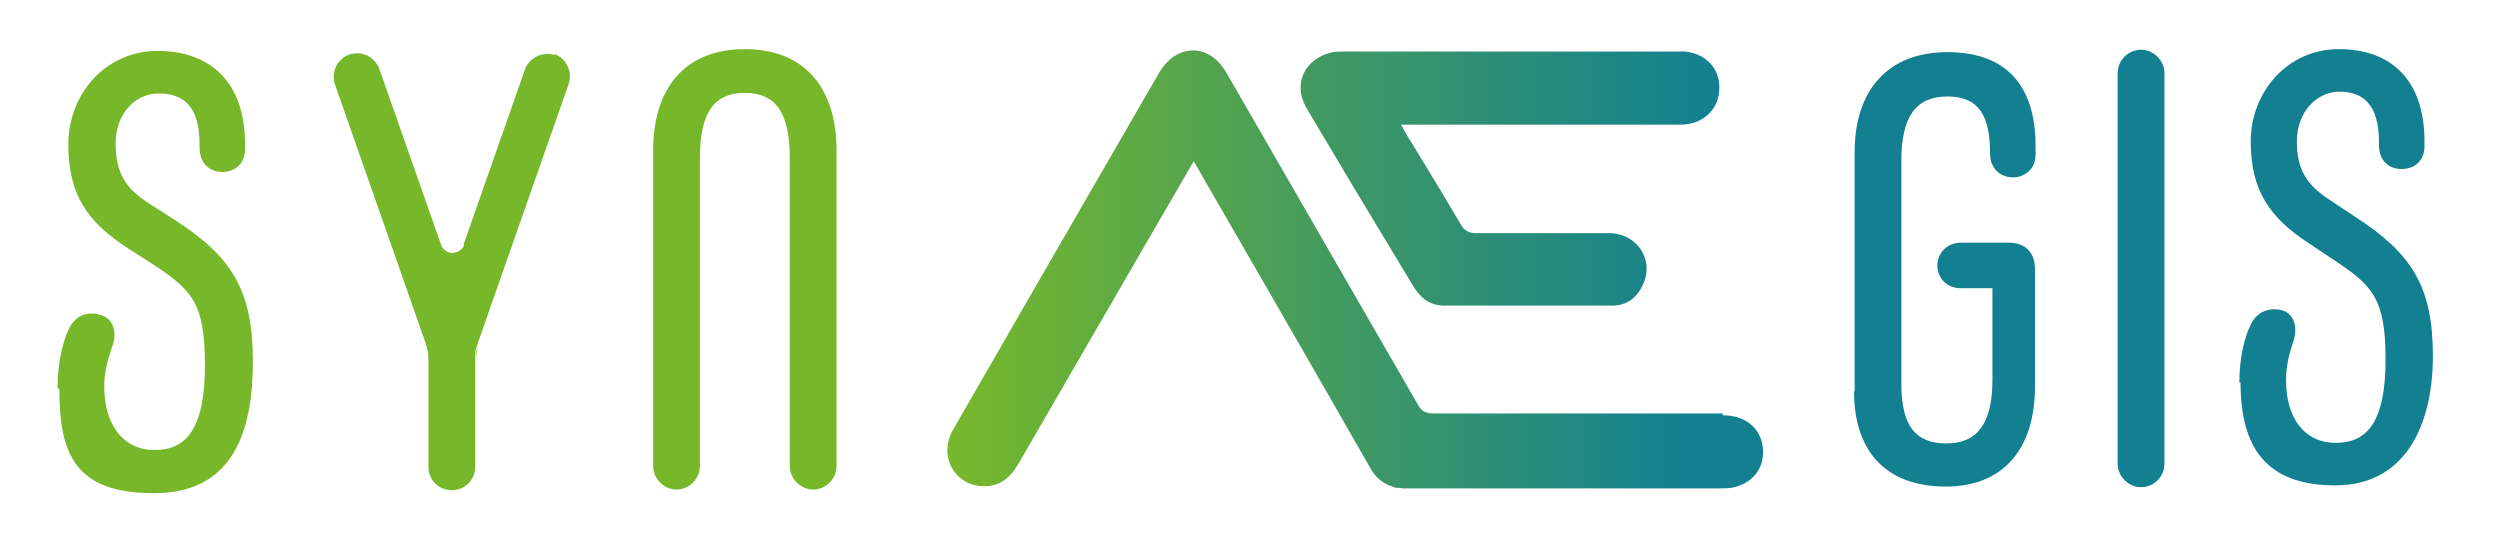 <svg id="Calque_1" xmlns="http://www.w3.org/2000/svg" xmlns:xlink="http://www.w3.org/1999/xlink" version="1.1" viewBox="0 0 417.2 90.3"><defs><linearGradient id="Dégradé_sans_nom_31" data-name="Dégradé sans nom 31" x1="161.3" y1="45.3" x2="302.6" y2="45.3" gradientUnits="userSpaceOnUse"><stop offset="0" stop-color="#77b82a"/><stop offset="1" stop-color="#138091"/></linearGradient><linearGradient id="Dégradé_sans_nom_311" data-name="Dégradé sans nom 31" x1="161.3" y1="44.9" x2="302.6" y2="44.9" xlink:href="#Dégradé_sans_nom_31"/><linearGradient id="Dégradé_sans_nom_312" data-name="Dégradé sans nom 31" x1="132.2" y1="44.8" x2="273.5" y2="44.8" xlink:href="#Dégradé_sans_nom_31"/><linearGradient id="Dégradé_sans_nom_313" data-name="Dégradé sans nom 31" x1="132.2" y1="45" x2="273.5" y2="45" xlink:href="#Dégradé_sans_nom_31"/><linearGradient id="Dégradé_sans_nom_314" data-name="Dégradé sans nom 31" x1="132.2" y1="44.8" x2="273.5" y2="44.8" xlink:href="#Dégradé_sans_nom_31"/><linearGradient id="Dégradé_sans_nom_315" data-name="Dégradé sans nom 31" x1="142.5" y1="29.8" x2="285.5" y2="29.8" xlink:href="#Dégradé_sans_nom_31"/><linearGradient id="Dégradé_sans_nom_316" data-name="Dégradé sans nom 31" x1="158" y1="44.8" x2="280.6" y2="44.8" xlink:href="#Dégradé_sans_nom_31"/><style>.st7{fill:#77b82a}</style></defs><path d="M9.6 64.8c0-4.5 1-8 1.8-9.7 1-2.4 3.2-3.3 5.5-2.5 2.1.6 2.7 3.1 1.8 5.3-.8 2.4-1.3 4.2-1.3 6.6 0 6.3 3.1 10.6 8.4 10.6s8.4-3.6 8.4-14.1-2.1-12.6-9-17.1l-3.9-2.5c-6.8-4.4-9.9-9-9.9-17.3S17.5 8.5 26.3 8.5s14.6 5.2 14.6 15.6v.8c0 2.4-1.7 3.8-3.8 3.8s-3.8-1.4-3.8-4.1V24c0-6.4-2.8-8.4-6.8-8.4S19.3 19 19.3 24s1.8 7.6 5.8 10.1l3.9 2.5c9.7 6.2 13.2 11.8 13.2 23.7s-3.4 22-16.5 22S9.9 75.9 9.9 64.9z" fill="url(#Dégradé_sans_nom_31)"/><path d="M109 77.8V25.1c0-10.4 5.3-16.9 15.3-16.9s15.3 6.5 15.3 16.9v52.7c0 2.1-1.8 3.9-3.9 3.9s-3.9-1.8-3.9-3.9V26.4c0-7.8-2.5-10.9-7.5-10.9s-7.5 3.1-7.5 10.9v51.4c0 2.1-1.8 3.9-3.9 3.9s-3.9-1.8-3.9-3.9z" fill="url(#Dégradé_sans_nom_311)"/><path d="M373.7 63.9c0-4.5 1-7.9 1.8-9.5 1-2.4 3.2-3.2 5.4-2.6 2 .6 2.6 3 1.8 5.2-.8 2.4-1.2 4.2-1.2 6.5 0 6.2 3 10.4 8.3 10.4s8.3-3.6 8.3-13.9-2.2-12.4-8.9-16.8l-3.9-2.6c-6.6-4.3-9.7-8.9-9.7-17s6-15.4 14.7-15.4 14.3 5.1 14.3 15.4v.8c0 2.4-1.6 3.8-3.8 3.8s-3.8-1.4-3.8-4v-.6c0-6.3-2.8-8.3-6.6-8.3s-7.1 3.4-7.1 8.3 1.8 7.4 5.7 9.9l3.9 2.6c9.5 6.1 13.1 11.6 13.1 23.3S401.3 81 389.7 81s-15.8-6.4-15.8-17.2z" fill="url(#Dégradé_sans_nom_312)"/><path d="M309.5 65.3V25.4c0-10.3 5.5-16.7 15.5-16.7s14.7 5.8 14.7 15.7v1.4c0 2.4-1.8 3.8-3.8 3.8s-3.8-1.4-3.8-4c0-6.2-1.8-9.5-7.1-9.5s-7.7 3.4-7.7 10.7v37.3c0 7 2.4 9.9 7.5 9.9s7.7-3.2 7.7-10.7V48.1h-5.3c-2.4 0-3.9-1.8-3.9-3.8s1.6-3.8 3.9-3.8h8c2.8 0 4.4 1.6 4.4 4.5v19.5c0 10.3-5.2 16.7-14.9 16.7s-15.3-5.6-15.3-15.9z" fill="url(#Dégradé_sans_nom_313)"/><path d="M353.4 77.4V12.2c0-2.2 1.8-3.9 3.9-3.9s3.9 1.8 3.9 3.9v65.2c0 2.2-1.8 3.9-3.9 3.9s-3.9-1.8-3.9-3.9z" fill="url(#Dégradé_sans_nom_314)"/><path d="M281.9 8.7s-.9-.2-1.9-.1h-55.9c-.7 0-1.4 0-2.1.2-4.3 1.1-6.2 5.2-4.1 9 1.2 2.1 2.5 4.2 3.8 6.4 4.6 7.8 9.3 15.5 14 23.3 1.2 2.1 2.8 3.5 5.3 3.5h28c2.6 0 4.3-1.4 5.3-3.8 1.7-4-1.2-8.3-5.8-8.3h-22.2c-1.2 0-1.9-.4-2.5-1.4-2.7-4.6-5.5-9.2-8.3-13.8-.6-.9-1.1-1.8-1.7-2.9h46.7c3.5 0 6.1-2.3 6.4-5.5.3-3.3-1.6-5.9-5-6.6z" fill="url(#Dégradé_sans_nom_315)"/><path class="st7" d="M79.4 60.2c0-1.1.3-2.2.6-3.2l-.6 1.8v1.4z"/><path class="st7" d="M92.6 9.2c-2-.7-4.3.4-5 2.4L77.4 40.7v.4c-.5.7-1.1 1.1-1.9 1.1s-1.5-.5-1.8-1.1L63.3 11.5c-.7-2-2.9-3.1-5-2.4-2 .7-3.1 2.9-2.4 5l15 42.8c.4 1 .6 2.1.6 3.2v17.8c0 2.2 1.7 3.9 3.9 3.9s3.9-1.7 3.9-3.9V58.6l.6-1.8 15-42.8c.7-2-.4-4.3-2.4-5z"/><path d="M287.5 69h-48.3c-1.3 0-2-.4-2.6-1.5-10.6-18.4-21.3-36.9-31.9-55.3-2.9-5.1-8.4-5-11.3 0-7.2 12.4-14.3 24.8-21.5 37.2-4.3 7.5-8.6 14.9-12.9 22.4-2.3 4.1 0 8.8 4.5 9.3 3 .3 4.9-1.1 6.4-3.6 7.5-12.9 14.9-25.8 22.4-38.7 2.3-3.9 4.6-7.9 6.9-11.9.6 1 1 1.7 1.5 2.6 9.3 16.1 18.6 32.2 27.8 48.3.1.2.3.5.4.7 0 0 .1.2.2.3.7 1 1.6 1.7 2.7 2.2.4.1.7.3 1.1.4h.3c.4 0 .7.1 1.1.1h52.9c.7 0 1.4 0 2.3-.2 2.8-.8 4.5-2.7 4.7-5.3.3-3.9-2.4-6.7-6.7-6.7z" fill="url(#Dégradé_sans_nom_316)"/></svg>